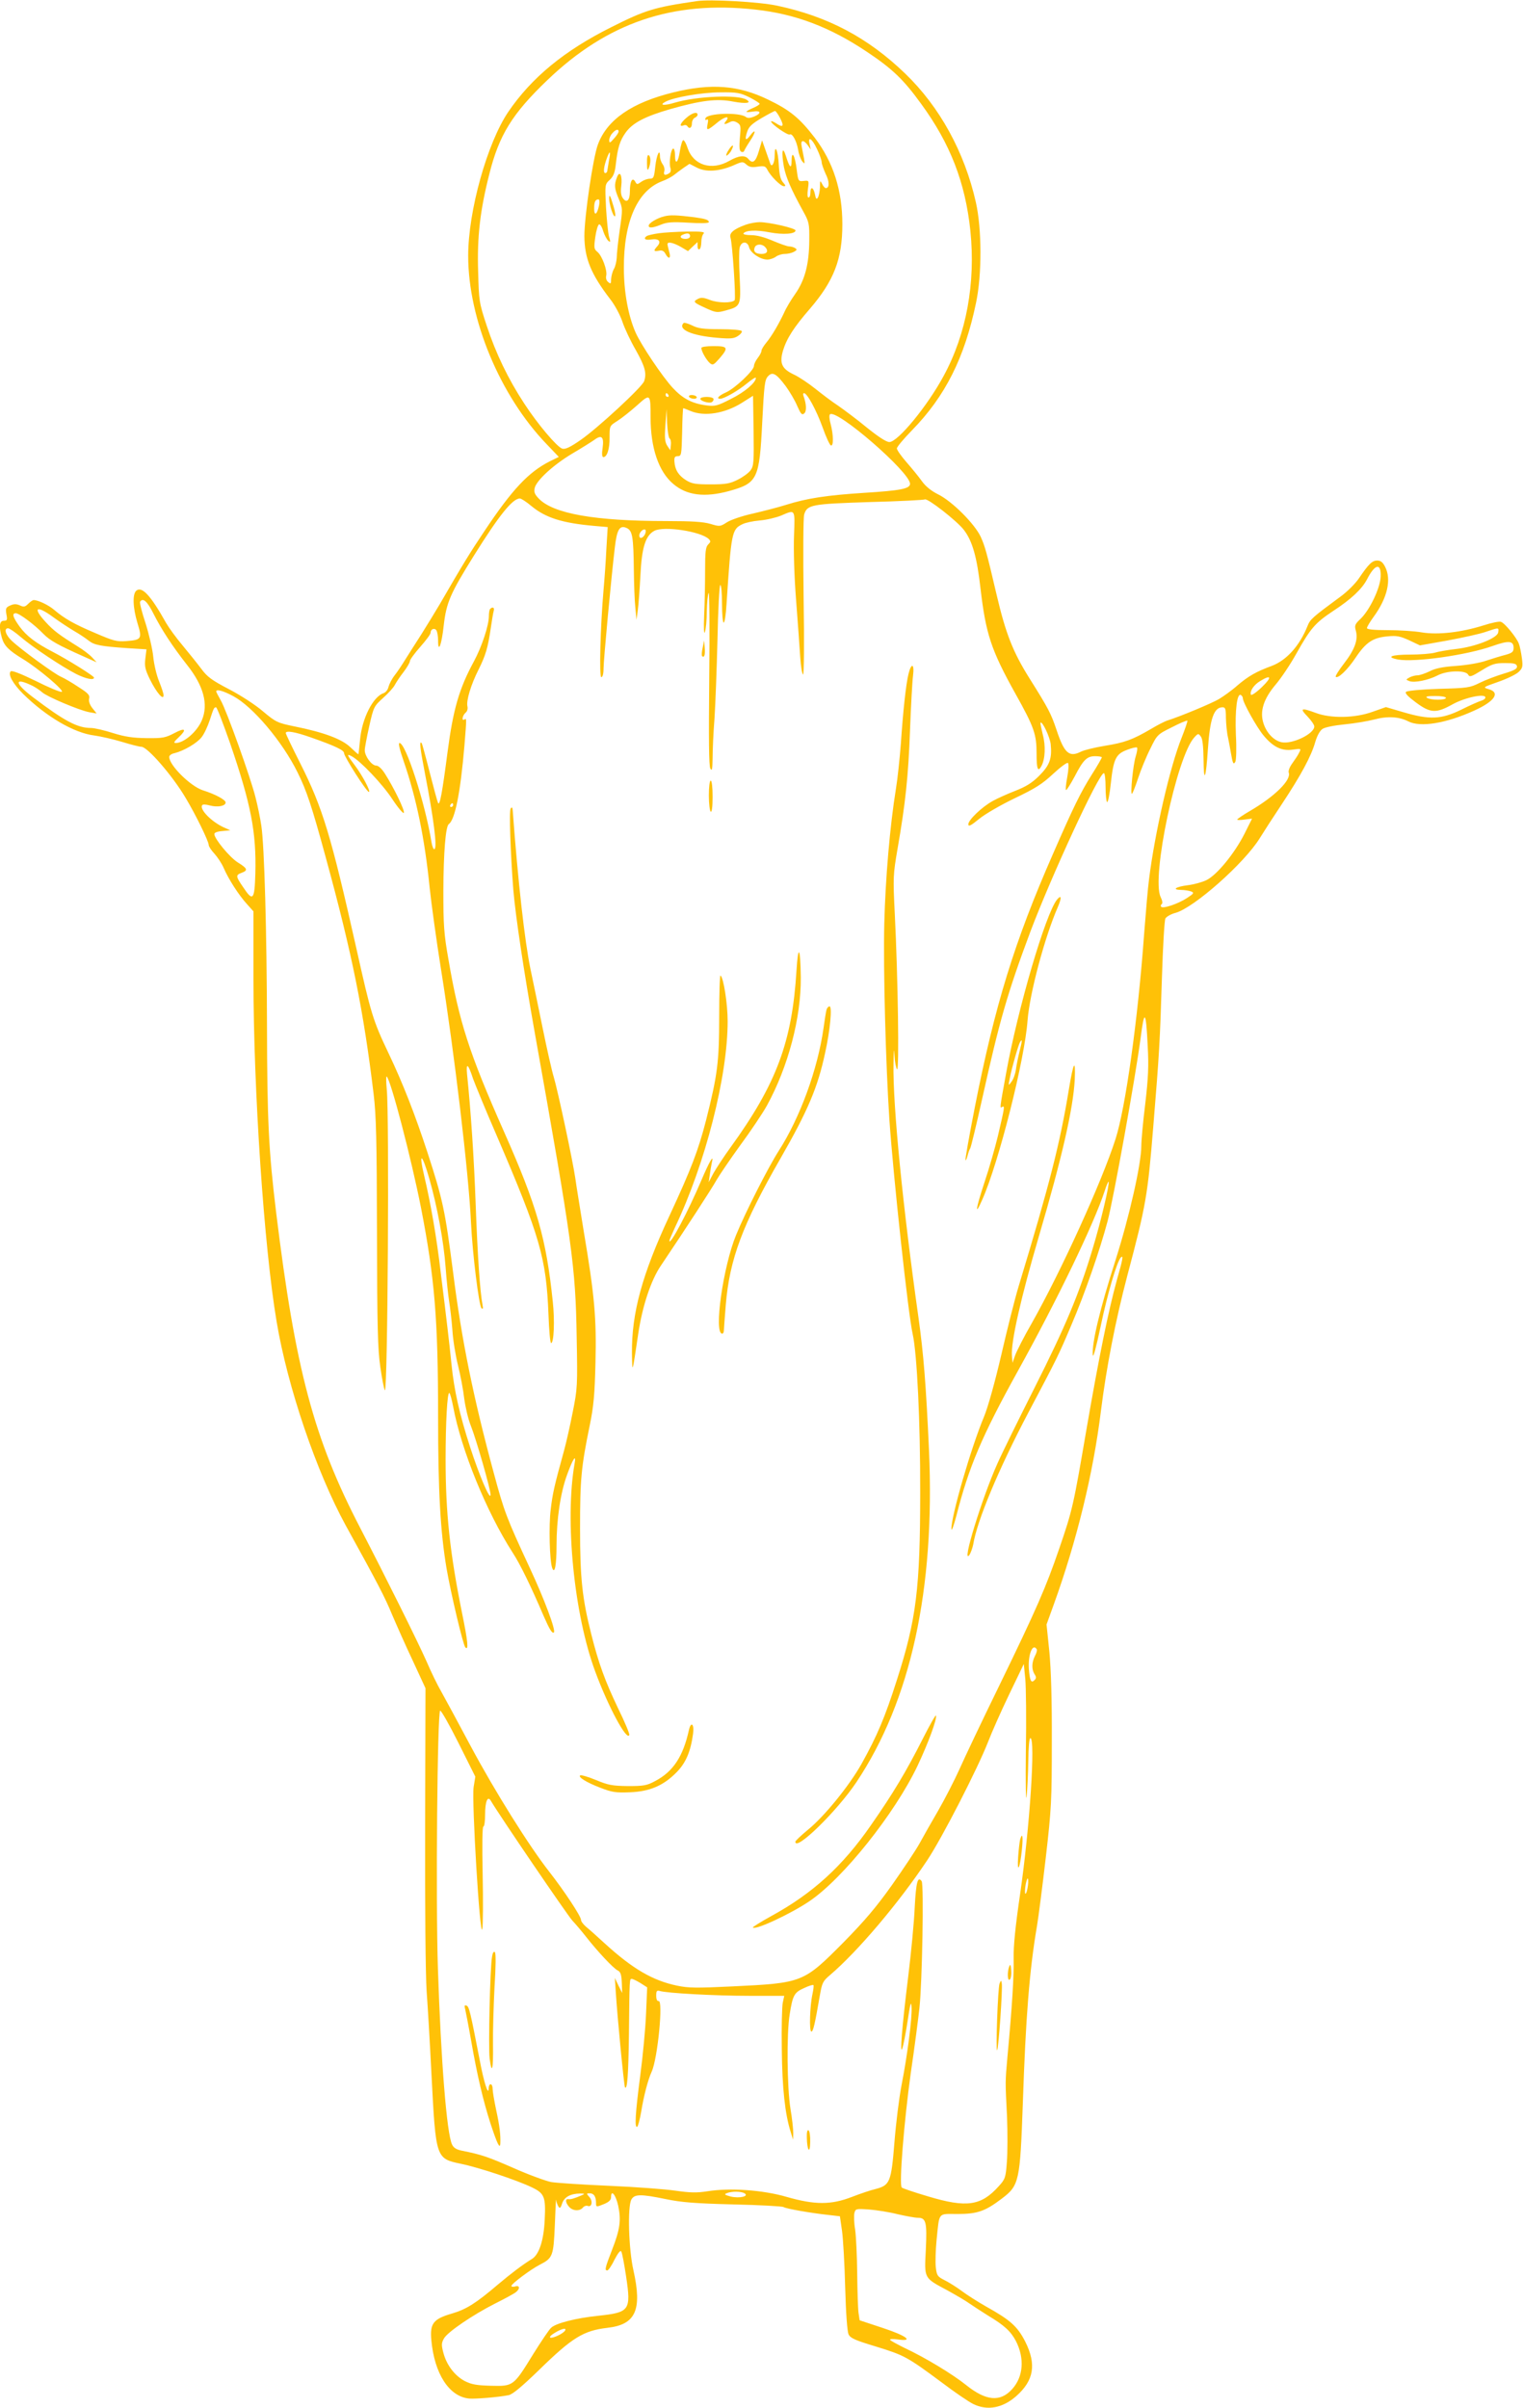 <?xml version="1.0" standalone="no"?>
<!DOCTYPE svg PUBLIC "-//W3C//DTD SVG 20010904//EN"
 "http://www.w3.org/TR/2001/REC-SVG-20010904/DTD/svg10.dtd">
<svg version="1.0" xmlns="http://www.w3.org/2000/svg"
 width="810pt" height="1280pt" viewBox="0 0 810 1280"
 preserveAspectRatio="xMidYMid meet">
<g transform="translate(0,1280) scale(0.1,-0.1)"
fill="#ffc107" stroke="none">
<path d="M3705 12794 c-226 -33 -272 -47 -455 -139 -250 -125 -423 -268 -547
-450 -112 -166 -213 -527 -213 -765 0 -337 169 -744 418 -1002 l64 -67 -49
-24 c-112 -57 -199 -149 -345 -368 -78 -116 -117 -180 -238 -389 -24 -41 -69
-114 -99 -162 -31 -48 -69 -108 -86 -135 -16 -26 -41 -64 -56 -83 -15 -19 -29
-47 -33 -62 -3 -15 -15 -29 -26 -33 -56 -18 -115 -135 -125 -247 -4 -43 -8
-78 -9 -78 -2 0 -21 17 -43 38 -45 43 -140 79 -300 111 -87 18 -96 22 -164 79
-39 34 -121 87 -181 118 -92 48 -116 66 -147 108 -21 28 -66 84 -100 125 -34
40 -73 94 -88 120 -81 145 -128 196 -158 171 -21 -18 -19 -89 6 -172 26 -84
22 -90 -59 -96 -51 -4 -69 1 -164 42 -114 48 -166 78 -220 124 -29 25 -85 52
-109 52 -5 0 -18 -9 -29 -20 -17 -17 -24 -18 -45 -8 -19 8 -31 8 -51 -1 -23
-10 -25 -16 -20 -46 6 -31 4 -35 -14 -35 -23 0 -27 -31 -10 -91 12 -42 37 -67
111 -112 80 -48 226 -171 207 -175 -8 -2 -71 24 -138 58 -80 39 -127 57 -133
51 -16 -16 11 -65 66 -120 123 -121 271 -208 379 -221 35 -5 101 -20 147 -34
46 -14 92 -26 103 -26 32 0 166 -154 236 -273 54 -90 122 -230 122 -249 0 -8
14 -29 31 -47 16 -18 39 -52 49 -76 25 -58 80 -144 124 -192 l34 -38 0 -360
c0 -591 56 -1423 123 -1820 58 -348 212 -800 368 -1085 174 -315 208 -381 246
-473 24 -56 73 -167 111 -247 l67 -145 -2 -730 c-1 -426 2 -793 8 -880 6 -82
18 -284 26 -447 23 -443 23 -443 156 -471 97 -20 295 -86 375 -124 70 -33 77
-51 71 -173 -5 -111 -30 -186 -68 -209 -52 -32 -112 -78 -181 -136 -115 -98
-168 -132 -244 -154 -100 -29 -118 -53 -110 -141 16 -179 95 -301 201 -311 31
-3 156 7 210 18 21 4 70 45 161 133 178 174 237 210 365 225 150 17 185 95
138 305 -26 114 -32 340 -11 377 16 29 49 30 184 2 82 -17 156 -23 358 -28
140 -3 261 -10 267 -14 14 -9 146 -32 239 -42 l61 -7 11 -76 c6 -42 14 -178
17 -302 4 -140 11 -234 18 -250 10 -20 34 -31 147 -65 149 -46 165 -54 348
-190 70 -53 145 -104 168 -115 75 -37 156 -22 229 42 94 83 108 169 48 289
-42 82 -79 115 -210 188 -42 24 -99 60 -127 81 -28 21 -70 47 -92 58 -38 19
-42 25 -47 69 -3 26 -1 91 4 143 16 154 5 140 112 140 105 0 147 15 234 81 94
71 98 90 113 510 15 450 35 706 75 939 8 47 29 211 47 365 30 260 32 304 32
615 1 222 -4 384 -13 479 l-15 145 38 105 c123 340 210 698 251 1028 29 232
77 480 141 723 100 376 108 426 138 795 32 389 35 445 46 797 5 158 13 295 18
305 6 10 30 24 54 30 98 27 366 264 448 397 19 31 72 113 118 182 100 151 156
254 177 329 10 34 25 61 39 70 13 9 65 19 117 24 52 5 123 17 158 26 71 19
132 15 181 -10 64 -33 200 -11 350 57 109 49 141 96 78 114 -33 10 -32 10 50
39 46 16 94 39 108 52 22 21 24 28 18 75 -4 29 -11 64 -16 76 -11 31 -74 109
-95 116 -8 4 -51 -5 -94 -19 -118 -37 -241 -51 -327 -37 -39 7 -121 12 -181
12 -75 0 -111 4 -111 11 0 6 16 33 35 59 74 101 97 200 61 268 -12 23 -23 32
-41 32 -27 0 -45 -17 -98 -95 -18 -27 -62 -71 -98 -97 -149 -110 -161 -120
-175 -156 -42 -105 -111 -182 -190 -212 -84 -31 -124 -54 -183 -104 -29 -26
-74 -58 -99 -73 -40 -23 -200 -90 -272 -113 -14 -4 -53 -24 -88 -45 -99 -58
-141 -73 -247 -90 -54 -9 -111 -23 -126 -31 -63 -32 -89 -8 -130 116 -29 86
-42 112 -142 271 -90 143 -128 240 -177 449 -52 222 -61 255 -84 306 -32 69
-153 190 -227 226 -36 18 -66 42 -86 70 -17 24 -54 69 -82 101 -28 32 -51 65
-51 73 0 8 36 51 80 96 177 181 280 385 341 678 32 151 31 394 -1 535 -60 266
-192 507 -376 684 -198 191 -412 304 -682 361 -94 20 -355 35 -427 24z m312
-45 c213 -23 397 -93 593 -224 135 -90 195 -147 289 -277 155 -212 235 -418
262 -676 28 -277 -21 -547 -142 -770 -86 -160 -244 -352 -289 -352 -16 0 -59
28 -121 78 -52 43 -121 94 -151 115 -31 20 -85 61 -120 89 -36 29 -88 64 -116
77 -64 30 -77 60 -58 126 20 66 58 125 143 223 128 149 173 264 173 450 0 179
-48 330 -147 460 -80 104 -132 147 -249 203 -157 76 -302 87 -502 38 -221 -54
-353 -145 -402 -277 -26 -69 -72 -383 -72 -487 1 -119 35 -202 137 -335 24
-30 53 -84 65 -120 12 -36 44 -104 72 -152 48 -86 58 -121 44 -164 -9 -30
-248 -251 -338 -313 -56 -39 -82 -51 -98 -46 -28 9 -132 132 -202 240 -86 131
-151 267 -199 412 -41 124 -42 133 -46 288 -6 185 10 325 59 518 52 209 122
322 309 501 319 306 667 424 1106 375z m-32 -466 c30 -15 55 -31 55 -35 0 -4
-16 -14 -35 -22 -19 -8 -35 -17 -35 -20 0 -3 16 -2 35 1 43 7 46 -10 5 -27
-20 -8 -34 -9 -43 -2 -33 26 -206 21 -215 -7 -3 -8 0 -11 7 -7 7 5 9 -3 4 -25
-7 -36 -3 -36 59 15 38 29 62 30 38 1 -14 -17 -7 -19 20 -5 14 8 26 7 41 -2
19 -12 20 -19 14 -80 -4 -48 -3 -68 6 -74 7 -4 14 -3 17 4 2 6 16 30 32 54 31
46 31 69 0 28 -24 -32 -31 -24 -16 20 9 27 25 42 76 72 36 21 68 38 72 38 4 0
17 -18 28 -40 22 -43 14 -50 -25 -24 -14 9 -25 12 -24 8 1 -14 89 -75 99 -69
14 8 37 -35 45 -82 3 -22 13 -49 21 -60 14 -17 15 -16 10 15 -3 17 -9 46 -12
62 -8 36 8 40 32 8 l16 -23 -6 28 c-11 46 13 31 39 -25 14 -29 25 -61 25 -70
0 -10 10 -37 21 -62 21 -41 21 -76 1 -76 -5 0 -14 10 -20 23 -10 20 -11 18
-11 -18 -1 -22 -6 -47 -11 -55 -7 -12 -11 -8 -16 18 -8 38 -24 43 -24 7 0 -14
-4 -25 -10 -25 -6 0 -7 18 -3 46 6 45 6 45 -23 42 -28 -3 -29 -2 -37 62 -9 75
-27 104 -27 45 0 -46 -11 -37 -30 25 -19 60 -25 23 -11 -57 11 -56 38 -119
103 -237 31 -56 33 -65 32 -155 -1 -125 -23 -210 -75 -284 -22 -31 -49 -76
-59 -100 -31 -65 -66 -124 -94 -158 -14 -17 -26 -36 -26 -43 0 -8 -9 -25 -20
-39 -11 -14 -20 -33 -20 -42 0 -24 -101 -120 -149 -141 -38 -17 -54 -34 -31
-34 21 0 96 43 143 82 26 21 47 35 47 29 0 -25 -60 -76 -133 -112 -72 -37 -84
-40 -131 -34 -76 10 -125 36 -178 93 -54 58 -169 229 -198 295 -39 89 -62 215
-62 342 -1 247 72 411 202 461 25 9 54 25 65 34 11 9 34 26 51 38 l31 21 39
-20 c48 -25 117 -21 193 11 49 22 52 22 71 5 15 -13 29 -16 59 -11 35 5 42 3
52 -16 17 -34 71 -88 88 -88 11 0 10 4 -5 21 -13 15 -19 40 -22 92 -4 78 -22
118 -22 50 0 -41 -16 -67 -24 -41 -3 7 -13 38 -24 68 l-19 54 -17 -57 c-17
-58 -33 -70 -56 -42 -18 22 -52 18 -101 -10 -94 -54 -191 -24 -222 68 -7 23
-18 42 -23 42 -5 0 -13 -26 -18 -57 -9 -64 -26 -78 -26 -23 0 19 -4 35 -9 35
-13 0 -24 -74 -16 -101 5 -14 2 -25 -6 -30 -22 -14 -32 -10 -26 11 3 10 -1 27
-9 37 -7 10 -14 28 -14 41 0 47 -18 10 -25 -53 -6 -58 -9 -65 -29 -65 -12 0
-32 -7 -45 -16 -22 -16 -24 -16 -33 1 -15 25 -28 1 -28 -52 0 -48 -17 -65 -37
-37 -10 13 -13 33 -9 64 7 57 -8 87 -23 47 -15 -40 -14 -58 10 -115 21 -50 21
-53 5 -164 -9 -62 -16 -129 -16 -148 -1 -19 -7 -46 -15 -60 -8 -14 -14 -38
-15 -54 0 -25 -2 -27 -16 -15 -9 7 -13 21 -10 33 7 28 -22 107 -47 127 -18 15
-19 22 -11 79 5 35 14 65 20 67 6 2 16 -14 22 -36 7 -21 19 -44 27 -51 12 -10
13 -7 4 22 -5 18 -12 88 -16 155 -6 123 -6 123 20 147 19 18 27 37 32 82 10
89 22 127 53 170 37 51 102 85 237 124 162 46 247 57 334 40 69 -13 101 -8 71
10 -45 28 -264 19 -382 -16 -56 -17 -85 -14 -49 5 44 24 195 50 293 50 87 1
104 -2 153 -26z m-695 -182 c0 -6 -11 -23 -25 -38 -21 -24 -24 -25 -25 -9 0
11 7 28 17 38 17 20 33 24 33 9z m-51 -153 c-4 -24 -8 -49 -9 -55 0 -7 -5 -13
-11 -13 -12 0 -8 35 10 83 15 40 20 33 10 -15z m-53 -240 c-10 -49 -26 -59
-26 -17 0 36 6 49 23 49 5 0 7 -14 3 -32z m993 -961 c21 -29 49 -76 61 -105
19 -43 25 -50 37 -40 14 11 12 52 -4 94 -3 8 -1 14 3 14 17 0 66 -91 99 -182
18 -51 38 -94 44 -96 15 -5 14 55 -1 113 -7 24 -9 48 -4 52 33 33 426 -307
426 -369 0 -26 -50 -36 -244 -48 -201 -13 -305 -29 -416 -64 -41 -13 -120 -33
-175 -46 -56 -12 -117 -33 -138 -46 -37 -24 -39 -24 -89 -9 -38 11 -99 15
-232 15 -382 0 -604 39 -681 120 -22 23 -26 34 -21 57 11 41 101 123 200 182
48 28 100 61 116 72 40 30 53 17 45 -42 -5 -32 -3 -49 4 -49 20 0 34 45 33
105 0 61 0 61 41 87 24 15 70 52 104 82 72 65 73 64 73 -62 0 -163 43 -289
120 -354 72 -62 168 -74 299 -38 150 42 160 62 175 367 10 193 13 224 30 242
24 27 44 16 95 -52z m-624 -47 c3 -5 1 -10 -4 -10 -6 0 -11 5 -11 10 0 6 2 10
4 10 3 0 8 -4 11 -10z m437 -400 c-10 -14 -40 -36 -68 -50 -42 -21 -63 -25
-144 -25 -81 0 -100 3 -131 22 -40 25 -59 55 -62 98 -2 24 2 30 18 30 19 0 20
8 23 128 1 70 4 127 6 127 2 0 20 -7 39 -15 74 -31 182 -13 272 43 l60 38 3
-185 c2 -166 1 -188 -16 -211z m-431 169 c6 -3 9 -19 7 -35 l-3 -28 -16 24
c-13 20 -15 42 -10 110 l6 85 3 -75 c2 -41 8 -77 13 -81z m-735 -359 c76 -63
165 -91 337 -106 l69 -6 -7 -116 c-3 -65 -10 -162 -15 -217 -17 -195 -24 -465
-12 -465 7 0 12 18 12 46 0 45 41 485 60 644 11 96 26 120 63 103 31 -14 36
-48 38 -223 1 -74 4 -164 8 -200 l6 -65 7 50 c4 28 10 111 14 185 7 149 27
213 74 238 51 27 246 -3 289 -43 12 -12 11 -16 -3 -30 -13 -13 -16 -39 -16
-138 0 -67 -2 -174 -5 -237 -3 -73 -1 -106 4 -90 5 14 10 63 10 110 1 47 5 91
10 98 4 7 6 -196 3 -451 -3 -329 -2 -469 6 -483 9 -15 11 -4 12 56 0 41 4 136
10 210 5 74 12 264 16 423 3 158 10 287 15 287 5 0 9 -45 9 -100 0 -55 4 -100
9 -100 5 0 12 44 15 98 25 381 28 398 84 425 15 8 56 17 92 20 36 3 87 15 114
26 77 33 74 37 69 -106 -3 -75 1 -217 11 -343 9 -118 19 -254 22 -303 3 -48
10 -90 15 -93 5 -3 7 166 3 408 -3 230 -2 426 3 443 16 52 38 56 349 66 157 4
289 11 293 14 14 8 173 -116 208 -163 45 -59 69 -144 88 -312 28 -239 56 -325
184 -555 102 -182 114 -219 114 -322 0 -82 7 -100 26 -65 20 37 23 108 7 167
-8 33 -14 61 -12 63 10 9 49 -75 54 -113 8 -77 -5 -113 -61 -169 -39 -39 -71
-58 -127 -80 -41 -16 -95 -40 -120 -54 -58 -32 -130 -101 -130 -124 0 -14 13
-8 58 29 32 26 115 74 190 110 109 52 145 75 203 129 40 37 74 62 79 58 5 -5
3 -39 -4 -76 -7 -38 -10 -68 -6 -68 4 0 24 32 45 71 47 91 66 109 110 109 19
0 35 -3 35 -6 0 -4 -24 -46 -54 -93 -59 -94 -96 -169 -206 -421 -205 -467
-308 -802 -415 -1344 -30 -154 -53 -282 -50 -284 2 -2 7 9 11 24 4 16 10 34
14 39 4 6 33 125 64 265 92 414 133 558 256 887 111 294 364 843 391 843 5 0
9 -33 9 -74 0 -41 4 -77 8 -80 5 -3 14 42 20 100 14 130 27 156 87 178 25 10
49 15 52 12 4 -3 0 -25 -7 -48 -14 -46 -29 -198 -20 -198 3 0 18 37 33 83 15
45 44 116 65 157 36 74 38 76 115 114 42 22 79 37 82 35 2 -3 -12 -44 -31 -92
-61 -152 -142 -503 -173 -752 -6 -44 -17 -174 -26 -290 -33 -455 -99 -925
-152 -1090 -73 -228 -290 -704 -446 -980 -41 -71 -80 -148 -88 -170 l-14 -40
-3 38 c-6 73 48 310 144 637 121 411 182 677 190 830 5 116 -7 96 -31 -50 -47
-287 -102 -503 -268 -1050 -19 -63 -60 -225 -91 -360 -34 -146 -71 -279 -92
-330 -70 -167 -175 -530 -174 -598 1 -15 12 16 26 68 67 263 136 425 325 767
213 384 407 787 464 961 9 29 19 52 21 50 7 -8 -41 -213 -87 -364 -71 -235
-141 -403 -309 -736 -82 -163 -171 -343 -196 -400 -81 -180 -193 -544 -148
-484 7 11 16 36 20 55 20 126 135 401 293 701 155 293 160 303 229 466 73 170
152 399 193 553 33 128 147 759 175 970 20 159 29 151 38 -39 6 -108 3 -170
-13 -308 -12 -96 -21 -196 -21 -224 0 -96 -64 -378 -139 -613 -81 -253 -125
-437 -119 -499 2 -18 19 45 42 154 36 172 86 342 107 365 15 15 11 -8 -21
-120 -45 -163 -95 -408 -161 -790 -70 -408 -74 -430 -146 -639 -70 -204 -119
-317 -318 -726 -90 -184 -185 -384 -212 -445 -27 -60 -78 -159 -113 -220 -35
-60 -80 -139 -100 -176 -20 -36 -86 -135 -146 -220 -83 -117 -145 -190 -259
-306 -212 -213 -215 -215 -591 -233 -188 -9 -231 -9 -293 4 -130 27 -237 90
-384 224 -40 37 -85 77 -100 89 -15 13 -27 29 -27 37 0 19 -90 155 -169 256
-106 135 -288 425 -419 670 -66 124 -136 253 -155 287 -20 34 -55 106 -78 160
-46 104 -215 444 -352 708 -248 476 -346 845 -448 1677 -40 330 -48 486 -49
998 -1 496 -14 954 -30 1060 -6 41 -20 109 -31 151 -26 105 -155 465 -185 516
-13 23 -24 44 -24 47 0 14 37 4 91 -25 104 -56 260 -240 341 -404 49 -98 77
-183 151 -455 140 -511 201 -817 254 -1255 14 -115 17 -248 18 -740 1 -503 4
-618 18 -714 9 -63 20 -118 24 -122 15 -14 24 1470 10 1600 -4 41 -4 72 0 68
23 -24 131 -438 182 -697 73 -375 91 -593 91 -1110 0 -397 12 -612 45 -808 23
-133 88 -408 100 -420 18 -18 14 29 -18 185 -64 317 -87 530 -87 814 0 198 9
361 20 354 4 -3 13 -35 20 -72 43 -231 177 -560 316 -776 40 -61 98 -180 165
-337 32 -73 46 -96 55 -88 11 11 -51 177 -128 342 -124 267 -136 298 -192 506
-107 394 -171 706 -216 1065 -43 331 -54 385 -137 640 -64 196 -131 368 -206
525 -84 176 -94 211 -172 560 -134 597 -179 746 -297 980 -43 85 -78 158 -78
163 0 15 51 6 133 -23 131 -46 177 -68 177 -84 0 -18 120 -206 132 -206 12 0
-35 89 -76 143 -41 54 -44 62 -16 47 47 -25 165 -149 217 -229 31 -47 59 -79
61 -72 5 14 -53 133 -100 207 -17 27 -35 44 -47 44 -24 0 -61 50 -61 82 0 12
11 70 24 128 23 102 25 106 74 150 28 25 56 56 62 69 7 13 27 44 46 68 19 25
34 51 34 58 0 8 25 42 55 76 30 34 55 67 55 75 0 20 21 28 31 13 5 -8 9 -32 9
-53 0 -73 19 -24 30 79 14 122 35 170 161 372 133 213 205 303 244 303 7 0 35
-18 61 -40z m604 -151 c-12 -22 -30 -25 -30 -6 0 17 21 38 32 31 4 -3 3 -14
-2 -25z m3913 -224 c-2 -60 -57 -176 -106 -224 -31 -29 -34 -36 -26 -64 13
-47 -5 -99 -62 -173 -28 -36 -48 -68 -45 -72 12 -11 62 36 106 102 55 82 92
106 169 113 50 5 67 1 116 -21 l57 -27 146 26 c81 15 173 35 204 46 71 24 70
24 66 -3 -4 -30 -120 -76 -223 -88 -44 -5 -96 -14 -115 -20 -19 -5 -79 -10
-132 -10 -98 0 -130 -13 -63 -26 89 -16 367 23 504 72 85 30 111 28 111 -10 0
-21 -7 -27 -42 -37 -24 -6 -70 -20 -103 -31 -33 -12 -104 -24 -160 -28 -72 -5
-112 -13 -142 -29 -23 -11 -52 -21 -63 -21 -12 0 -31 -5 -43 -11 -21 -12 -21
-12 -1 -20 27 -10 100 5 149 30 50 27 149 29 163 5 8 -15 17 -12 72 22 55 34
71 39 124 39 49 0 61 -3 64 -17 2 -13 -13 -22 -70 -39 -40 -12 -98 -34 -128
-49 -52 -26 -65 -28 -218 -32 -93 -3 -168 -10 -174 -16 -7 -7 9 -24 52 -56 78
-58 108 -59 196 -10 65 36 174 59 174 36 0 -6 -10 -14 -22 -17 -13 -4 -61 -25
-107 -48 -106 -52 -169 -54 -308 -13 l-92 27 -71 -25 c-93 -34 -223 -36 -302
-6 -78 29 -87 25 -45 -18 20 -21 37 -45 37 -54 0 -39 -116 -95 -173 -84 -41 8
-80 48 -97 100 -21 64 0 130 64 206 30 35 80 110 111 166 76 135 99 162 197
227 95 62 152 116 179 168 42 82 75 88 72 14z m-6527 -197 c43 -85 102 -175
179 -273 88 -111 114 -209 79 -293 -25 -61 -95 -122 -140 -122 -12 0 -8 8 15
29 47 44 37 55 -21 24 -48 -25 -62 -28 -148 -27 -73 1 -115 7 -179 27 -47 15
-99 27 -117 27 -72 0 -140 36 -308 163 -102 77 -102 110 -1 60 17 -9 39 -24
50 -34 26 -23 196 -95 249 -105 l40 -7 -23 29 c-14 18 -20 36 -17 50 5 18 -5
29 -57 62 -34 23 -76 47 -92 54 -34 14 -212 144 -263 192 -32 30 -43 66 -19
66 7 0 38 -21 68 -47 62 -53 219 -158 296 -197 51 -25 93 -34 93 -18 0 8 -139
95 -220 137 -89 46 -139 84 -175 133 -37 51 -43 72 -21 72 18 0 99 -60 146
-109 35 -36 80 -61 215 -121 l69 -31 -24 26 c-14 15 -48 41 -76 58 -98 61
-129 84 -171 130 -73 79 -49 92 43 24 33 -24 82 -56 109 -72 28 -16 62 -39 77
-51 29 -23 62 -30 210 -40 l97 -6 -6 -49 c-5 -41 -1 -59 25 -112 35 -70 72
-113 72 -83 0 9 -11 42 -24 74 -13 31 -27 90 -31 131 -4 41 -23 121 -41 178
-19 57 -32 108 -29 114 15 23 38 3 71 -63z m5895 -391 c-30 -29 -56 -46 -58
-40 -7 19 16 53 50 73 59 36 63 20 8 -33z m-101 -59 c0 -22 74 -155 111 -199
51 -61 97 -83 156 -74 44 6 44 6 32 -17 -6 -13 -23 -38 -36 -56 -14 -19 -22
-40 -19 -49 15 -39 -74 -127 -206 -204 -38 -22 -68 -43 -68 -46 0 -3 18 -3 39
0 l40 5 -41 -82 c-53 -104 -147 -219 -202 -245 -22 -11 -67 -23 -99 -27 -64
-8 -87 -24 -35 -25 18 0 42 -4 53 -8 17 -7 15 -11 -22 -35 -47 -31 -130 -59
-138 -46 -3 5 -1 11 4 14 5 4 3 19 -6 37 -51 102 86 749 179 849 20 22 22 22
35 4 9 -12 13 -52 14 -123 1 -129 13 -101 23 54 11 164 32 225 78 225 15 0 18
-8 18 -57 1 -32 5 -78 11 -103 5 -25 12 -61 15 -80 10 -59 14 -67 24 -50 5 9
7 72 3 145 -5 130 6 223 27 210 6 -4 10 -11 10 -17z m1080 2 c0 -13 -80 -13
-100 0 -11 7 2 10 43 10 31 0 57 -4 57 -10z m-6466 -242 c111 -324 140 -472
134 -693 -4 -140 -13 -150 -65 -71 -40 58 -40 64 -8 76 35 13 32 23 -20 55
-44 28 -125 126 -125 151 0 8 16 14 43 16 l42 4 -36 16 c-66 31 -128 95 -114
117 3 6 20 5 41 -1 42 -11 84 -3 84 16 0 14 -55 44 -122 65 -66 22 -178 133
-178 177 0 8 12 17 28 20 51 13 121 54 145 86 14 18 32 58 42 88 21 64 23 70
34 70 5 0 38 -87 75 -192z m1059 -2313 c42 -146 77 -336 87 -472 5 -70 14
-152 19 -183 5 -30 13 -98 17 -150 3 -52 17 -137 30 -189 13 -52 28 -131 33
-176 6 -45 21 -110 35 -144 29 -73 106 -341 105 -367 -1 -35 -59 99 -109 254
-55 170 -85 300 -99 442 -5 52 -15 138 -21 190 -6 52 -22 185 -36 295 -22 189
-53 366 -88 515 -31 131 -11 119 27 -15z m3231 -2503 c3 -5 -2 -21 -10 -36
-17 -34 -18 -70 -2 -96 10 -15 10 -22 0 -32 -18 -18 -25 -3 -30 60 -5 76 20
139 42 104z m-58 -542 c-2 -171 0 -276 4 -240 4 36 8 120 9 188 1 74 5 122 11
122 28 0 -3 -476 -55 -832 -25 -170 -35 -272 -34 -338 2 -89 -7 -246 -33 -525
-12 -138 -12 -123 -2 -320 3 -83 3 -190 -1 -239 -6 -82 -9 -91 -43 -128 -94
-105 -171 -116 -377 -54 -71 21 -134 42 -139 47 -15 13 12 350 48 609 20 135
40 290 46 345 15 138 24 656 12 674 -21 30 -30 -5 -37 -136 -3 -76 -19 -244
-35 -373 -33 -267 -45 -419 -31 -380 5 14 18 79 28 145 14 94 19 111 21 76 4
-56 -22 -257 -53 -415 -13 -67 -30 -204 -38 -305 -17 -212 -24 -228 -100 -248
-26 -6 -82 -25 -126 -42 -111 -43 -197 -43 -347 0 -127 37 -301 49 -421 30
-58 -9 -93 -8 -170 3 -54 8 -213 20 -353 26 -140 6 -279 15 -309 20 -29 6
-120 39 -201 75 -137 60 -170 71 -275 92 -28 6 -43 15 -51 33 -28 59 -59 446
-75 935 -12 365 -3 1361 12 1371 5 2 49 -75 98 -173 l89 -178 -9 -55 c-11 -74
34 -814 46 -755 4 21 5 153 2 292 -3 154 -2 253 4 253 5 0 9 28 9 63 0 72 14
103 31 73 44 -75 407 -608 433 -636 18 -19 50 -57 72 -85 61 -78 146 -169 169
-180 16 -8 20 -22 22 -65 l2 -55 -20 40 -19 40 5 -75 c8 -129 44 -502 49 -507
12 -13 18 61 21 280 3 302 3 297 15 297 6 0 26 -10 46 -22 l36 -23 -6 -140
c-3 -77 -17 -225 -31 -330 -26 -199 -31 -280 -16 -271 5 4 14 39 21 79 14 86
36 170 56 214 32 70 62 381 37 375 -8 -1 -13 9 -13 29 0 24 3 29 18 25 37 -12
296 -26 475 -26 l188 0 -8 -37 c-4 -21 -7 -132 -5 -248 2 -206 17 -343 47
-438 l13 -42 1 35 c0 19 -6 78 -15 130 -18 111 -21 401 -4 502 16 101 24 116
76 139 25 12 48 19 50 16 3 -2 0 -24 -5 -48 -14 -64 -18 -198 -6 -199 10 -1
19 40 45 190 12 69 16 78 54 110 148 126 367 385 517 610 80 120 269 489 324
630 20 52 71 167 113 254 l77 160 8 -80 c4 -43 6 -216 3 -384z m9 -727 c-3
-19 -9 -33 -12 -30 -3 3 -2 25 2 49 5 24 10 37 12 30 3 -7 2 -29 -2 -49z
m-1505 -1623 c26 -16 -28 -28 -74 -17 -33 9 -36 12 -20 18 27 11 76 10 94 -1z
m-865 -10 c-42 -18 -60 -23 -72 -21 -18 3 -16 -19 4 -41 19 -22 56 -24 73 -4
6 8 18 12 26 9 22 -8 28 25 9 47 -17 19 -17 20 2 20 22 0 33 -18 33 -51 0 -23
1 -23 45 -5 25 11 35 21 35 36 0 43 25 12 38 -46 16 -77 10 -125 -33 -235 -38
-98 -40 -109 -25 -109 5 0 23 25 38 57 19 36 32 52 36 44 5 -7 16 -67 26 -133
27 -181 19 -191 -149 -209 -116 -12 -223 -39 -249 -63 -11 -9 -53 -72 -95
-139 -106 -172 -106 -173 -225 -170 -78 2 -104 7 -140 25 -53 28 -97 85 -114
151 -11 41 -10 52 3 75 18 34 155 127 274 187 50 25 98 51 108 59 24 18 22 39
-3 31 -11 -3 -20 -2 -20 3 0 11 103 88 150 112 70 36 74 45 81 213 3 84 6 143
7 132 1 -11 7 -27 12 -35 7 -12 12 -9 20 17 12 34 44 51 95 52 25 0 27 -2 10
-9z m1679 -101 c44 -10 92 -19 108 -19 43 0 49 -23 42 -169 -8 -156 -12 -149
115 -217 47 -26 100 -57 116 -69 17 -12 62 -41 100 -65 87 -52 121 -84 148
-135 47 -92 40 -190 -20 -256 -63 -70 -139 -63 -245 22 -71 57 -216 145 -325
196 -40 20 -76 39 -79 44 -3 5 16 6 42 2 87 -12 45 20 -83 62 l-121 40 -6 40
c-3 22 -6 117 -7 210 -1 94 -6 198 -11 233 -6 34 -7 73 -4 87 6 23 8 24 79 19
39 -3 108 -14 151 -25z m-1769 -619 c-10 -16 -65 -42 -78 -37 -7 2 4 14 23 25
37 23 66 29 55 12z"/>
<path d="M3651 12174 c-32 -27 -42 -50 -16 -41 8 4 17 2 20 -3 11 -18 25 -10
25 14 0 13 7 26 15 30 8 3 15 10 15 16 0 18 -28 11 -59 -16z"/>
<path d="M3876 12004 c-10 -14 -15 -28 -13 -31 3 -2 13 7 23 21 9 15 14 29 12
32 -3 2 -13 -7 -22 -22z"/>
<path d="M3441 11933 c0 -36 3 -43 9 -28 12 28 12 63 0 70 -6 4 -10 -12 -9
-42z"/>
<path d="M3240 11744 c0 -31 20 -94 30 -94 5 0 2 24 -7 53 -17 58 -23 69 -23
41z"/>
<path d="M3533 11650 c-38 -9 -83 -36 -83 -50 0 -14 22 -12 66 6 32 13 59 15
147 10 62 -4 107 -3 107 3 0 12 -18 18 -76 26 -97 12 -130 13 -161 5z"/>
<path d="M3968 11606 c-65 -23 -91 -45 -83 -69 10 -30 30 -326 22 -333 -15
-16 -88 -15 -130 1 -36 14 -49 15 -67 5 -26 -14 -22 -18 48 -50 49 -22 57 -23
100 -11 82 22 83 25 76 176 -4 73 -4 144 0 159 9 35 42 35 50 1 8 -30 60 -65
97 -65 14 0 34 7 45 15 10 8 32 15 47 15 16 0 38 5 49 11 17 9 18 13 7 20 -8
5 -22 9 -32 9 -10 0 -49 14 -87 30 -44 19 -85 30 -115 30 -25 0 -44 4 -41 9
11 17 67 20 138 6 73 -14 139 -9 139 10 0 12 -140 44 -191 44 -19 0 -52 -6
-72 -13z m100 -118 c21 -21 13 -38 -17 -38 -33 0 -46 13 -37 35 7 18 37 20 54
3z"/>
<path d="M3504 11560 c-29 -4 -57 -11 -63 -14 -22 -14 -10 -25 23 -19 40 6 55
-10 32 -36 -22 -24 -20 -29 8 -24 17 4 27 -1 35 -16 18 -33 31 -25 20 11 -5
18 -9 36 -9 40 0 15 31 8 70 -14 l39 -23 25 24 26 24 0 -22 c0 -12 4 -19 10
-16 6 3 10 21 10 39 0 17 5 37 12 44 9 9 -10 12 -87 11 -55 -1 -123 -5 -151
-9z m166 -15 c0 -9 -9 -15 -25 -15 -26 0 -34 15 -12 23 23 10 37 7 37 -8z"/>
<path d="M3636 11083 c-34 -34 43 -68 181 -79 68 -6 87 -4 108 10 14 9 23 21
20 26 -4 6 -56 10 -116 10 -89 0 -117 4 -148 20 -21 10 -41 16 -45 13z"/>
<path d="M3730 10950 c0 -17 27 -65 46 -81 15 -12 20 -9 50 25 50 58 46 66
-31 66 -39 0 -65 -4 -65 -10z"/>
<path d="M3665 10690 c3 -5 15 -10 26 -10 11 0 17 5 14 10 -3 6 -15 10 -26 10
-11 0 -17 -4 -14 -10z"/>
<path d="M3726 10683 c-11 -12 47 -31 61 -20 7 5 10 13 7 18 -6 11 -58 12 -68
2z"/>
<path d="M2607 9563 c-4 -3 -7 -21 -7 -39 0 -48 -37 -161 -79 -239 -79 -145
-111 -256 -141 -485 -28 -215 -41 -285 -50 -269 -4 8 -24 82 -45 164 -21 83
-40 152 -42 154 -14 17 -9 -26 16 -155 48 -247 67 -399 52 -408 -5 -4 -12 13
-16 36 -33 206 -137 528 -170 528 -8 0 0 -33 22 -97 67 -194 112 -410 138
-671 9 -86 36 -281 60 -432 71 -442 148 -1089 160 -1350 8 -167 42 -441 56
-455 8 -7 9 -1 5 20 -13 68 -26 257 -36 530 -9 251 -26 500 -46 695 -6 64 6
55 32 -25 10 -27 66 -165 127 -305 229 -533 262 -647 274 -947 3 -84 9 -153
14 -153 15 0 20 119 9 220 -35 337 -84 508 -260 905 -186 420 -238 582 -295
915 -24 135 -27 182 -27 365 1 204 12 342 29 354 33 23 62 169 83 416 12 149
12 148 0 140 -16 -10 -11 21 6 36 9 7 13 21 10 34 -7 29 18 114 59 195 38 76
50 117 65 220 6 41 13 83 16 93 5 17 -6 23 -19 10z m-197 -1043 c0 -5 -5 -10
-11 -10 -5 0 -7 5 -4 10 3 6 8 10 11 10 2 0 4 -4 4 -10z"/>
<path d="M3737 9356 c-5 -21 -6 -41 -3 -44 12 -11 17 7 14 44 l-3 39 -8 -39z"/>
<path d="M4832 9218 c-14 -56 -29 -198 -41 -373 -6 -77 -17 -184 -26 -238 -32
-197 -56 -478 -62 -717 -6 -241 8 -754 27 -1040 21 -307 101 -1043 124 -1142
23 -102 41 -468 40 -843 0 -510 -21 -676 -124 -996 -63 -198 -105 -297 -188
-446 -65 -116 -199 -281 -286 -351 -36 -30 -66 -58 -66 -63 0 -54 222 163 325
317 289 433 418 1023 386 1762 -16 352 -29 513 -56 707 -83 586 -137 1129
-133 1350 1 75 3 89 5 45 2 -36 9 -69 14 -75 12 -11 5 487 -12 825 -10 198 -9
210 15 350 41 236 57 381 66 630 5 129 12 259 16 288 8 64 -9 71 -24 10z"/>
<path d="M3770 8571 c0 -44 5 -83 10 -86 6 -4 10 25 10 79 0 51 -4 86 -10 86
-6 0 -10 -33 -10 -79z"/>
<path d="M2716 8502 c-9 -14 -1 -237 14 -432 12 -142 56 -434 115 -765 199
-1114 216 -1239 222 -1611 5 -263 4 -276 -21 -401 -14 -72 -35 -164 -46 -204
-52 -188 -61 -228 -71 -313 -11 -86 -6 -276 8 -312 13 -35 23 14 23 121 0 139
21 280 56 375 31 86 50 113 40 60 -53 -302 -3 -803 110 -1107 69 -187 169
-372 181 -336 2 6 -25 71 -61 144 -68 143 -102 235 -141 390 -48 190 -60 296
-60 564 0 261 6 326 52 550 20 97 26 161 30 330 6 237 -5 359 -62 697 -18 112
-39 239 -45 283 -14 97 -94 470 -115 540 -9 28 -36 147 -60 265 -24 118 -53
258 -64 310 -30 145 -66 461 -94 840 -1 18 -4 21 -11 12z"/>
<path d="M5622 8018 c-61 -75 -208 -576 -271 -923 -35 -194 -35 -188 -20 -179
14 8 11 -7 -24 -156 -14 -58 -45 -168 -71 -245 -48 -146 -53 -186 -12 -93 88
198 226 745 241 953 11 143 91 443 161 603 21 49 20 68 -4 40z m-199 -805 c-8
-32 -17 -76 -20 -99 -3 -22 -13 -51 -23 -64 -18 -24 -18 -24 -9 20 10 53 45
175 54 190 13 20 12 9 -2 -47z"/>
<path d="M4236 7640 c-23 -378 -106 -602 -351 -940 -35 -48 -75 -110 -90 -136
l-26 -49 6 40 c3 22 8 51 11 65 13 51 -14 4 -56 -95 -70 -165 -169 -352 -170
-321 0 4 14 36 30 71 161 338 280 802 280 1096 0 92 -22 233 -38 243 -4 2 -7
-96 -7 -217 0 -244 -9 -311 -70 -553 -42 -162 -78 -256 -194 -506 -147 -315
-202 -520 -200 -732 2 -112 1 -114 34 107 22 145 67 281 120 359 134 199 273
413 296 455 15 26 72 110 127 186 56 76 119 170 141 210 113 206 182 467 180
682 -2 160 -14 179 -23 35z"/>
<path d="M4396 7433 c-3 -10 -10 -54 -16 -98 -31 -219 -125 -477 -239 -654
-56 -88 -175 -322 -226 -446 -69 -167 -120 -525 -74 -525 5 0 9 8 9 18 0 9 5
70 10 135 20 242 89 427 290 777 147 256 199 379 238 561 27 120 39 249 24
249 -6 0 -13 -8 -16 -17z"/>
<path d="M4908 3557 c-88 -174 -158 -291 -276 -460 -150 -217 -310 -363 -530
-483 -56 -31 -101 -59 -98 -61 14 -15 202 73 301 140 180 122 454 466 575 720
58 123 104 249 98 267 -2 5 -33 -50 -70 -123z"/>
<path d="M3664 3603 c-31 -141 -84 -221 -179 -271 -44 -24 -61 -27 -145 -27
-83 1 -105 5 -170 32 -41 17 -79 28 -84 25 -14 -8 31 -37 107 -66 62 -24 82
-27 157 -24 105 4 178 35 247 105 50 50 76 110 89 206 7 52 -11 68 -22 20z"/>
<path d="M5426 3023 c-3 -10 -8 -52 -11 -93 -7 -96 10 -64 20 38 7 68 3 93 -9
55z"/>
<path d="M2617 2398 c-11 -58 -20 -481 -13 -541 12 -92 20 -58 18 76 -1 67 3
202 8 301 7 111 8 182 2 188 -6 6 -12 -3 -15 -24z"/>
<path d="M5368 2347 c-12 -29 -10 -83 3 -70 6 6 9 28 7 49 -2 29 -5 34 -10 21z"/>
<path d="M5316 2255 c-9 -24 -21 -363 -13 -354 8 6 30 329 25 355 -3 18 -4 18
-12 -1z"/>
<path d="M2474 2119 c3 -13 18 -89 32 -169 32 -184 64 -319 103 -440 35 -106
50 -138 52 -105 2 45 -4 95 -22 177 -10 48 -19 99 -19 113 0 31 -20 34 -21 3
-1 -44 -26 32 -49 157 -49 252 -55 278 -69 283 -11 4 -12 -1 -7 -19z"/>
<path d="M4291 1438 c1 -70 17 -93 18 -26 1 31 -3 60 -9 63 -6 4 -10 -11 -9
-37z"/>
</g>
</svg>
